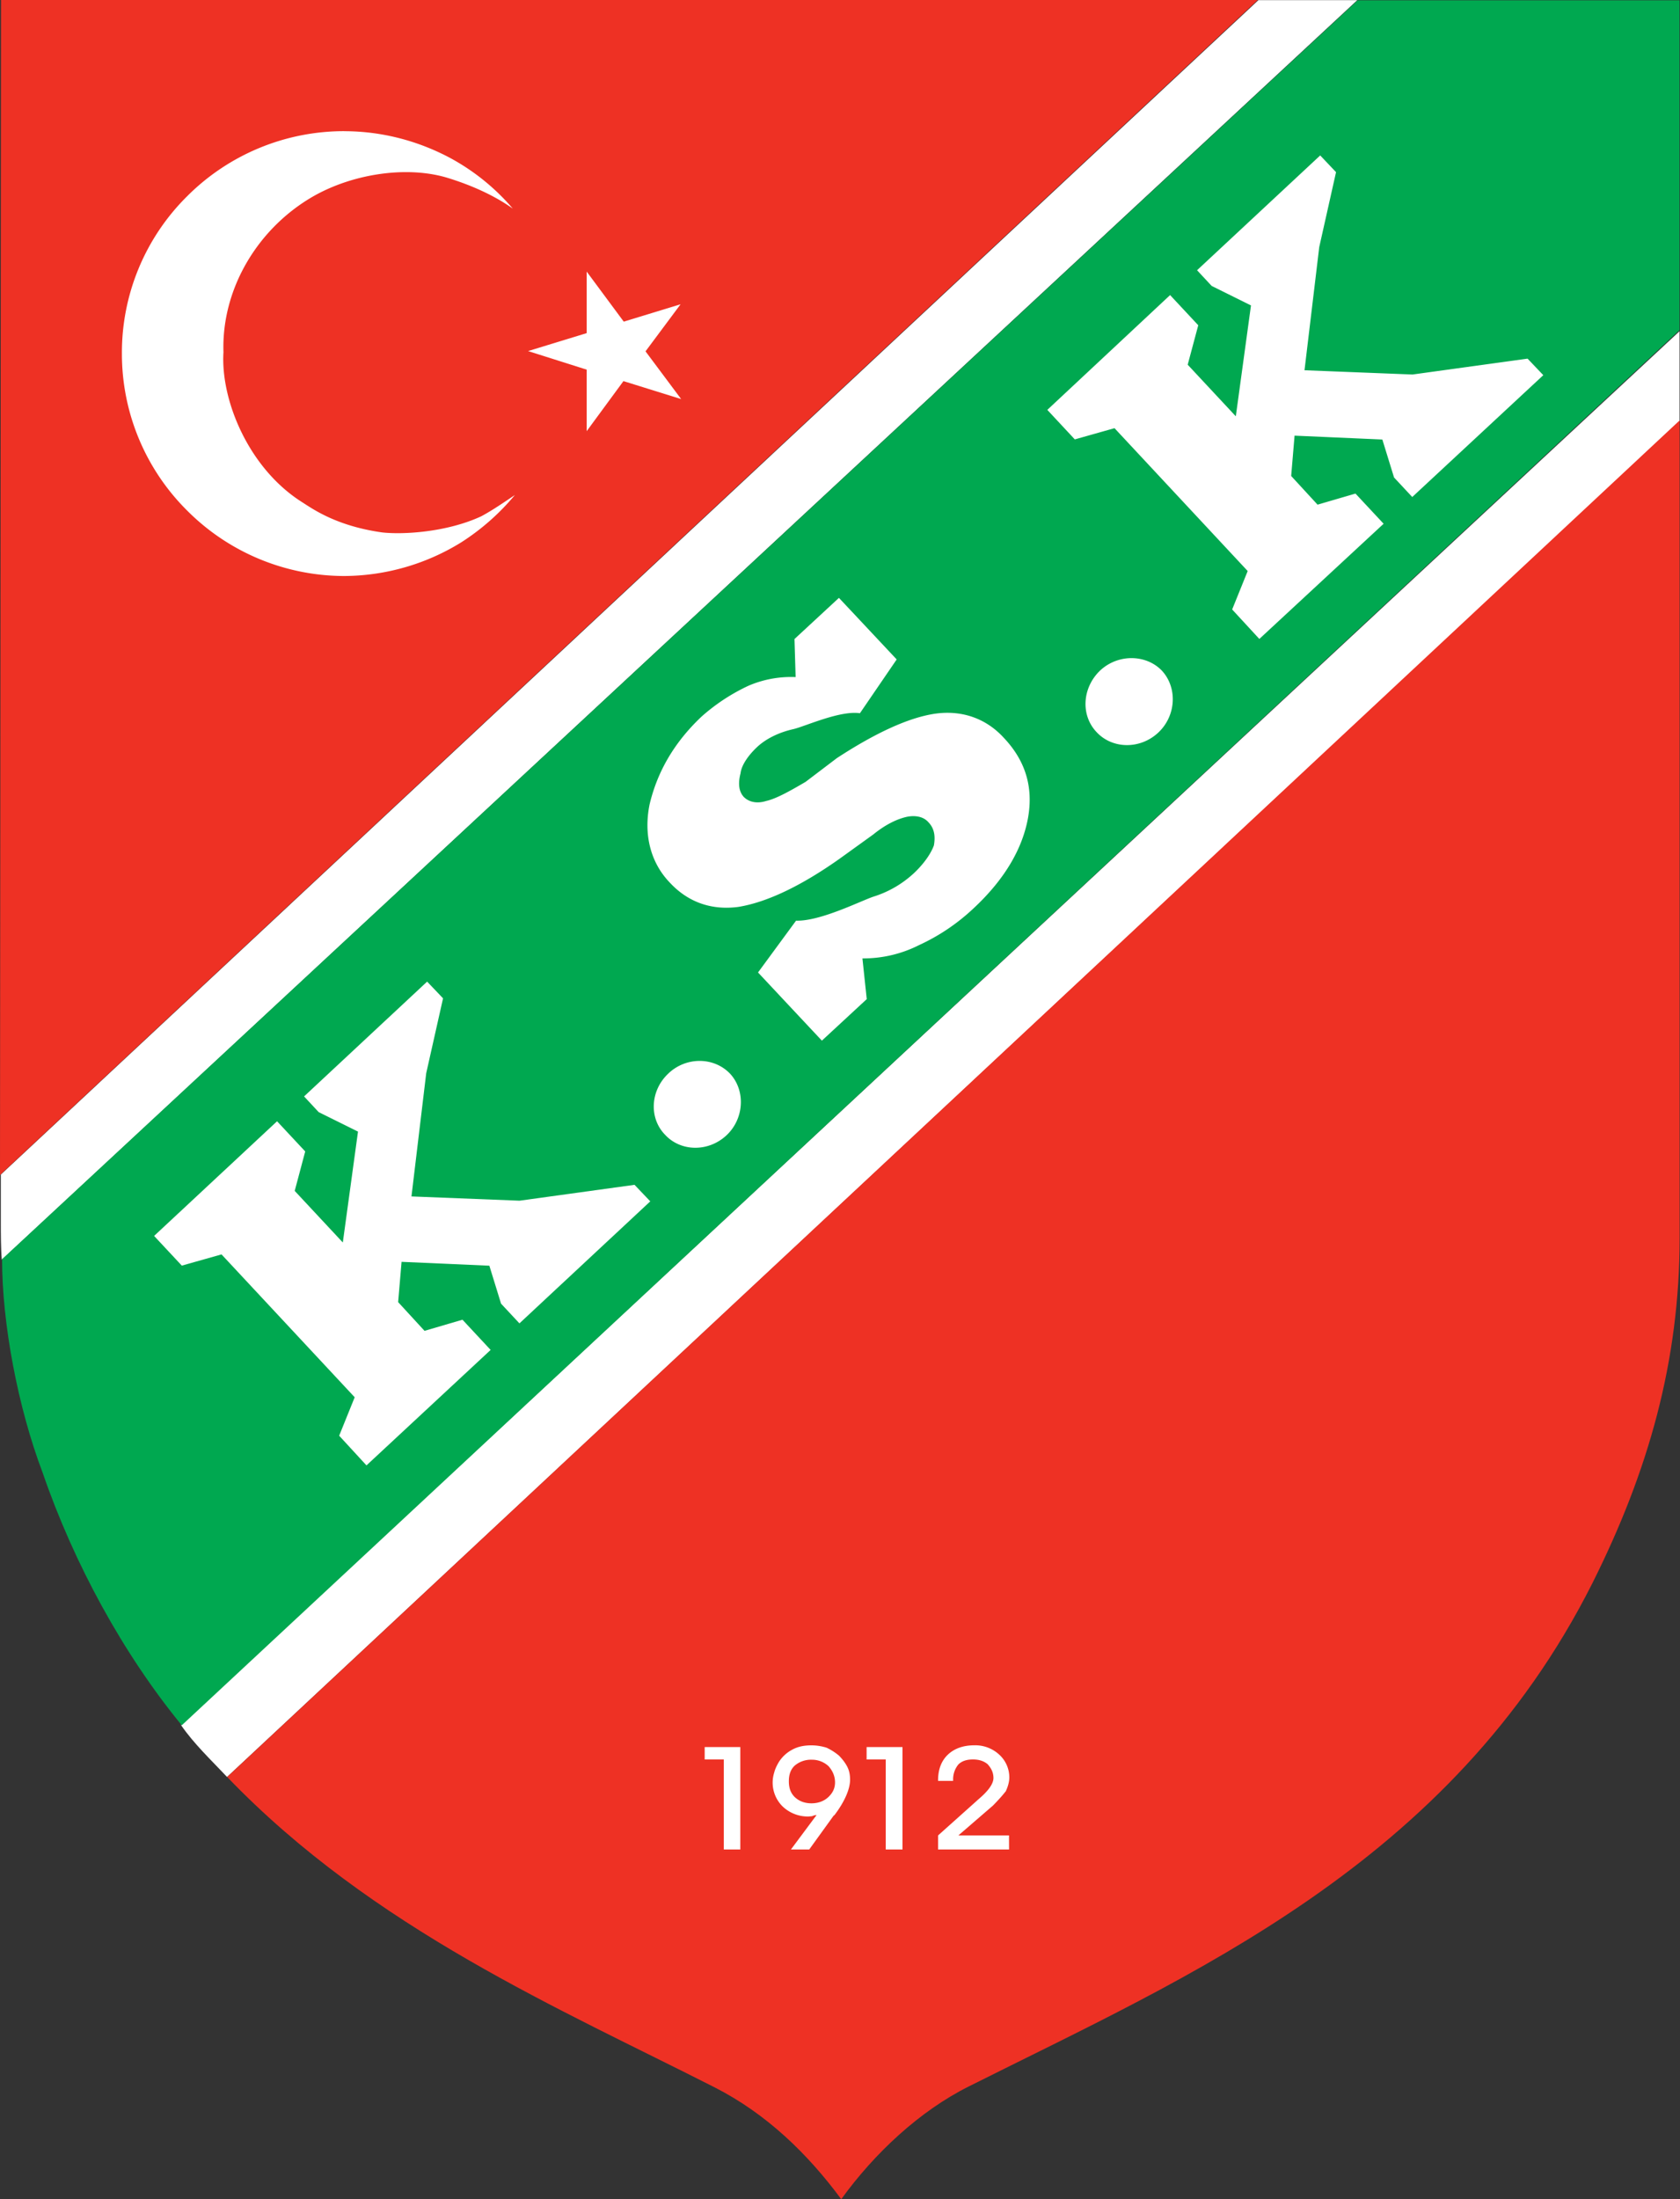 <svg xmlns="http://www.w3.org/2000/svg" width="382" height="500" fill="none"><rect width="100%" height="100%" fill="#333333" stroke="none"/><path fill="#fff" fill-rule="evenodd" d="M51.63 404.01c-3.57-3.79-7.58-7.58-10.47-11.8L381.9 75.3v20.48zM.41 286.42c-.22-2.44-.22-6.23-.22-8.46v-10.91L286.14.03h22.49z" clip-rule="evenodd"/><path fill="#ee3124" fill-rule="evenodd" d="M191.28 500c-7.57-10.24-16.92-19.37-28.73-25.39-34.96-17.8-77.72-36.08-110.9-70.6L381.92 95.58v185.74c0 28.28-7.13 53.22-19.83 78.61-32.29 64.14-91.75 89.3-141.86 114.47-11.13 5.57-21.38 15.14-28.95 25.61" clip-rule="evenodd"/><path fill="#00a850" fill-rule="evenodd" d="M41.33 392.26c-13.25-16.16-24.47-36.6-31.65-57.47-5.62-14.82-9.21-33.9-9.21-48.5L308.7.07h73.19v74.99z" clip-rule="evenodd"/><path fill="#ee3124" fill-rule="evenodd" d="M0 267.15.23 0H286z" clip-rule="evenodd"/><path fill="#fff" fill-rule="evenodd" d="M168.33 420.5h-3.75v-20.47h-4.35v-2.82h8.1zm21.54-15.25c0-1.41-.53-2.62-1.47-3.69a5.5 5.5 0 0 0-3.8-1.47 5.7 5.7 0 0 0-3.9 1.34c-.93.86-1.33 2.07-1.33 3.55 0 1.53.4 2.67 1.34 3.6q1.5 1.42 3.81 1.42c1.47 0 2.82-.47 3.82-1.41s1.53-2 1.53-3.34M184 420.5h-4.16l5.83-7.83c-.4 0-.73.14-1.07.27-.27 0-.6.06-.87.06a8.3 8.3 0 0 1-5.82-2.33 7.6 7.6 0 0 1-1.88-7.63c.2-.8.53-1.48.94-2.22a8 8 0 0 1 3.14-3c1.34-.75 2.82-1 4.42-1 1.14 0 2.35.2 3.41.53a13 13 0 0 1 2.82 1.8c.73.74 1.47 1.67 1.93 2.61.47.94.6 1.94.6 2.88 0 1.94-1.06 4.75-3.54 8.03l-.2.14zm21.21 0h-3.81v-20.47h-4.35v-2.82h8.16zm24.23 0H213.3v-3.2l8.83-7.9.14-.14q3.62-3 3.62-5.02c0-1.2-.47-2.2-1.34-3.15q-1.31-1.08-3.35-1.06c-1.33 0-2.48.33-3.28 1.13a5.3 5.3 0 0 0-1.2 3.48v.26h-3.42v-.12c0-2.35.67-4.35 2.21-5.83 1.54-1.47 3.62-2.14 6.03-2.14a8 8 0 0 1 5.62 2.08 7 7 0 0 1 2.34 5.22c0 1-.33 2.14-.8 3.14-.74.94-1.68 2-2.94 3.28l-7.84 6.77h11.51zm20.73-268.07c4.06-3.78 10.44-3.71 14.05.08 3.57 3.91 3.2 10.28-.87 14.07-4.1 3.82-10.4 3.75-14-.12-3.7-3.88-3.26-10.16.82-14.03m36.18-7.16-6.18-6.7 3.53-8.74-30.28-32.48-9.03 2.55-6.25-6.71 27.92-26.1 6.4 6.86-2.4 8.97L281 94.65l3.45-25.21-8.94-4.43-3.32-3.57 28-26.1 3.6 3.8-3.82 17.04-3.35 28 24.56.97 26.16-3.61 3.58 3.76-29.8 27.7-4.14-4.44-2.66-8.63-19.96-.88-.77 9.17 6 6.52 8.62-2.52 6.4 6.86zM196.1 217.9l.98 9.26-10.2 9.44-14.52-15.5 8.65-11.78c5.48.19 14.78-4.53 17.63-5.47a24 24 0 0 0 9.15-5.31c2.22-2.08 3.86-4.4 4.56-6.33.33-1.89.21-3.78-1.26-5.28-1.18-1.34-3.03-1.55-4.74-1.25-2.16.45-4.84 1.65-7.78 4.04l-7.8 5.62c-8.82 6.22-16.51 9.81-22.86 10.85-6.1.82-11.5-1.04-15.71-5.63-4.26-4.49-5.89-10.77-4.5-17.66 1.7-7.18 5.39-13.9 11.79-19.95a44 44 0 0 1 10.7-7.04 24.5 24.5 0 0 1 10.72-1.97l-.26-8.65 10.11-9.36 13.13 14-8.36 12.23c-4.5-.67-12.38 2.95-15.07 3.6-2.92.64-6.04 1.98-8.27 4.05-2.03 1.9-3.59 4.14-3.8 5.99-.56 2.16-.48 4.02.7 5.36 1.21 1.23 3.06 1.6 5.12.95 2.24-.5 5.27-2.18 8.97-4.35l7.1-5.39c8.72-5.7 16.37-9.26 22.45-10.12 6.12-.83 11.53 1.15 15.5 5.48 4.87 5.14 6.8 11.14 5.51 18.29-1.27 6.93-5.27 13.95-12.59 20.7a46 46 0 0 1-12.22 8.18 28 28 0 0 1-12.83 3m-44.12 26.16c4.03-3.83 10.37-3.8 14.05.08 3.54 3.87 3.17 10.24-.85 13.99-4.1 3.83-10.41 3.75-13.98-.16-3.69-3.8-3.32-10.09.78-13.9m-68.65 89.1-6.21-6.75 3.53-8.74-30.28-32.48-9.03 2.55-6.3-6.75L63 254.93l6.4 6.86-2.39 8.97 10.94 11.73 3.45-25.21-8.94-4.43-3.32-3.57 27.98-26.1 3.62 3.8-3.83 17.04-3.35 28 24.57.97 26.15-3.61 3.58 3.76-29.75 27.74-4.18-4.48-2.66-8.63-19.96-.88-.78 9.16 6 6.53 8.63-2.53 6.4 6.87zM133.4 98.03V84.04l-13.32-4.22 13.32-4.08V61.75l8.43 11.38 12.92-3.95-7.97 10.7 8.1 10.85-13.12-4.08zm-55.15-68.2c8.7 0 16.93 2.26 24.1 6.08a50 50 0 0 1 14.25 11.52c-4.41-3.15-9.77-5.43-14.73-6.96-9.1-2.81-21.41-1.07-30.59 4.14-12.64 7.24-20.94 21.03-20.47 35.47-.68 10.85 5.7 26.39 17.86 34.08 2.41 1.53 7.77 5.42 18.21 6.89 4.69.53 14.66 0 22.56-3.67 2.61-1.41 5.02-3.08 7.63-4.83a53 53 0 0 1-12.12 10.71 51 51 0 0 1-26.7 7.7 50.5 50.5 0 0 1-35.68-14.86 50.2 50.2 0 0 1-14.85-35.74A50 50 0 0 1 42.57 44.6a50.4 50.4 0 0 1 35.68-14.78" clip-rule="evenodd"/></svg>